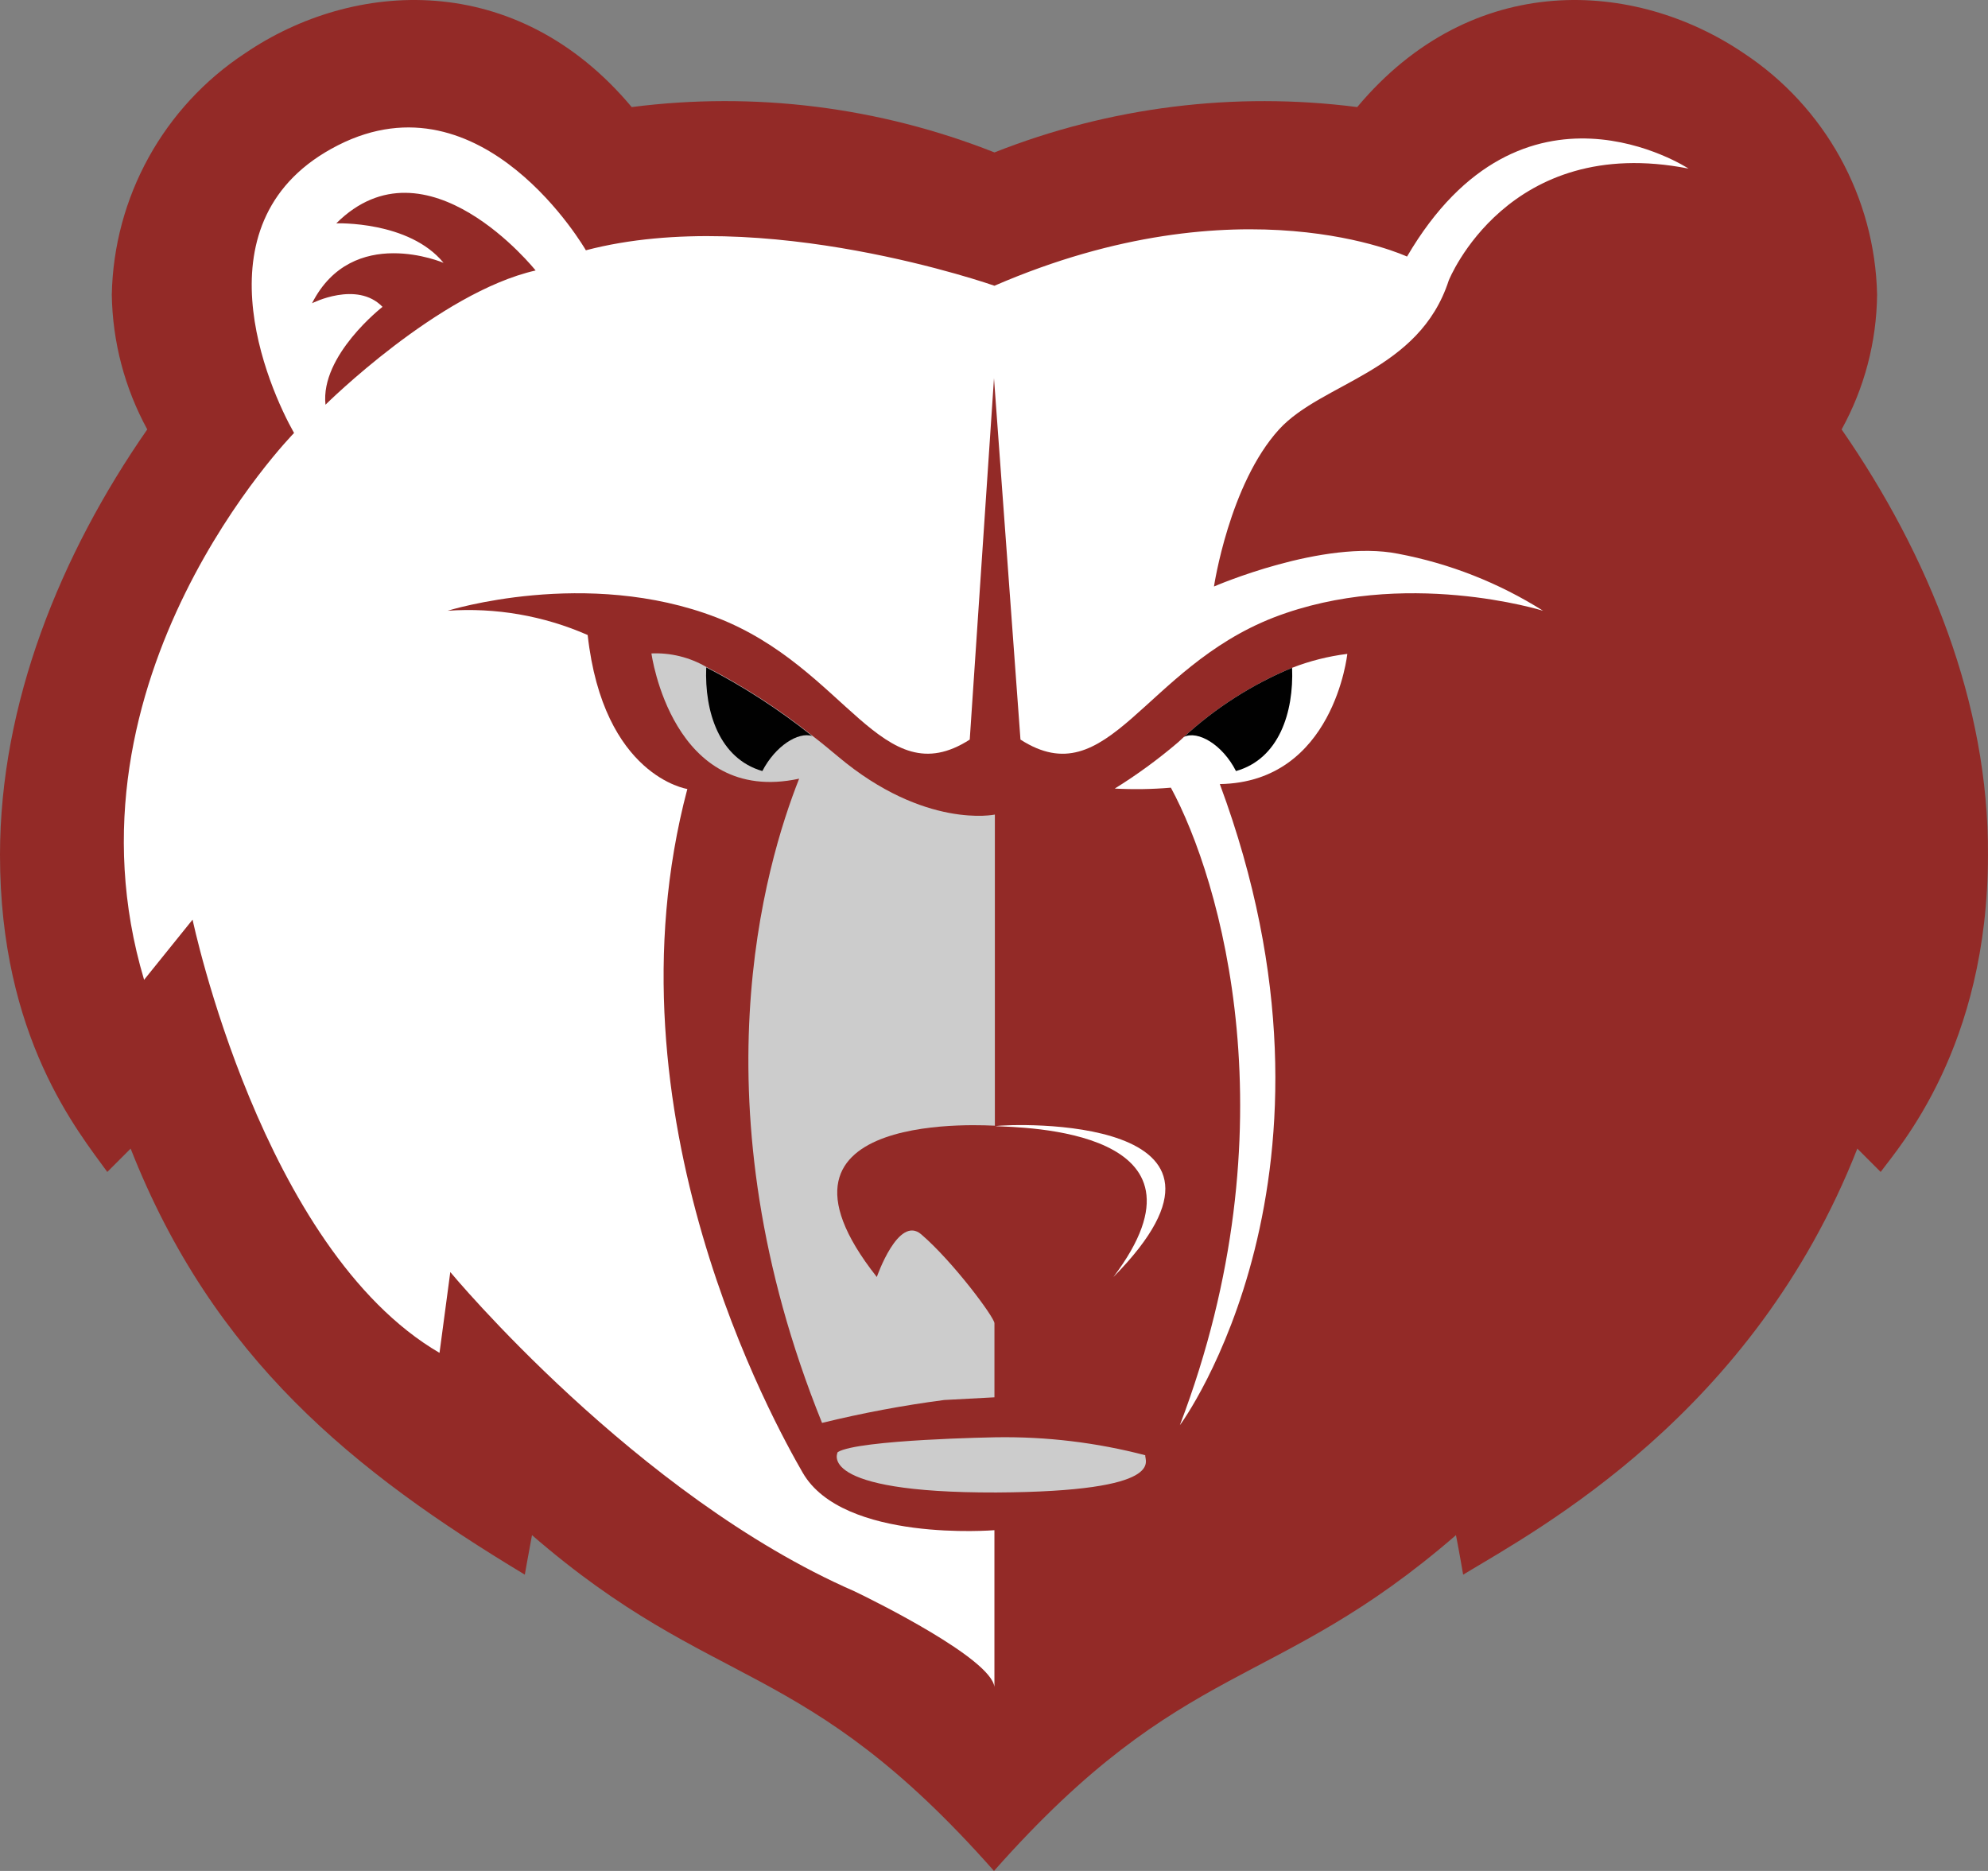 <?xml version="1.0" encoding="UTF-8"?>
<svg id="Layer_1" xmlns="http://www.w3.org/2000/svg" xmlns:rdf="http://www.w3.org/1999/02/22-rdf-syntax-ns#" xmlns:dc="http://purl.org/dc/elements/1.1/" xmlns:cc="http://creativecommons.org/ns#" version="1.1" viewBox="0 0 152.006 143.063">
  <rect x="0" y="0" width="152.006" height="143.063" fill="#808080" stroke="none"/>
  <!-- Generator: Adobe Illustrator 29.6.1, SVG Export Plug-In . SVG Version: 2.1.1 Build 9)  -->
  <path d="M140.814,32.836c1.742-3.156,2.673-6.694,2.712-10.299-.161-7.457-3.972-14.359-10.195-18.468-8.307-5.63-20.734-6.419-29.556,4.119-9.39-1.205-18.933-.012-27.737,3.467-8.804-3.482-18.347-4.675-27.737-3.467C39.477-2.351,27.016-1.561,18.743,4.069c-6.235,4.099-10.049,11.008-10.195,18.468.055,3.602.986,7.136,2.712,10.299C4.6,42.413,0,53.81,0,65.379c0,13.937,5.973,21.146,8.204,24.236l1.785-1.785c6.316,16.066,17.095,24.716,30.14,32.577,0,0,.275-1.579.549-3.021,14.04,12.152,20.734,9.166,35.324,25.677,14.555-16.443,21.421-13.628,35.324-25.677.275,1.407.549,3.021.549,3.021,5.801-3.502,22.176-12.29,30.14-32.577l1.785,1.785c1.373-1.888,8.204-9.509,8.204-24.236.069-11.569-4.531-22.931-11.191-32.543" fill="#932a27"/>
  <path d="M136.798,33.042c13.388-20.563-16.992-41.949-31.685-21.249-9.834-1.609-19.923-.37-29.076,3.57-9.153-3.94-19.242-5.179-29.076-3.57-14.727-20.7-45.073.687-31.685,21.249C.034,53.982,1.545,74.647,8.616,84.362l2.918-2.918s4.154,20.185,26.124,33.47l.79-4.36c13.525,14.452,25.883,14.109,37.555,27.325,11.672-13.182,24.03-12.873,37.555-27.325l.79,4.36c21.97-13.251,26.124-33.47,26.124-33.47l2.918,2.918c7.175-9.749,8.685-30.346-6.591-51.321" fill="#932a27"/>
  <path d="M76.174,109.902s-10.539.172-12.118,1.133c0,0-1.819,3.124,12.118,3.09,13.251-.069,11.294-2.472,11.397-2.849-3.719-.971-7.553-1.433-11.397-1.373" fill="#ccc"/>
  <path d="M67.043,97.647s1.648-4.772,3.398-3.261c2.437,2.094,5.596,6.351,5.596,6.797v5.664l-3.845.206c-3.142.412-6.259.997-9.337,1.751-9.818-24.304-4.36-42.67-1.751-49.261-9.715,2.094-11.294-9.578-11.294-9.578,1.466-.063,2.919.294,4.188,1.03,2.868,1.478,5.582,3.237,8.101,5.252h0c.721.549,1.373,1.099,1.991,1.613,6.625,5.561,11.98,4.428,11.98,4.428v23.789c-.034.034-19.327-1.476-9.028,11.569" fill="#ccc"/>
  <path d="M85.134,97.647c12.29-12.461-7.758-11.74-9.028-11.534,2.06.103,17.576.206,9.028,11.534" fill="#fff"/>
  <path d="M93.27,59.955c11.054,29.762-2.952,48.918-3.055,49.021,8.685-22.794,3.124-41.709-.687-48.746-1.427.122-2.861.145-4.291.069,1.7-1.055,3.318-2.237,4.84-3.536.137-.137.275-.24.446-.412,2.427-2.232,5.228-4.022,8.273-5.287h0c1.358-.527,2.776-.884,4.222-1.064,0,0-1.03,9.818-9.749,9.955" fill="#fff"/>
  <path d="M110.777,21.439s4.497-11.26,18.331-8.548c0,0-12.701-8.342-21.524,6.728,0,0-12.667-5.939-31.548,2.231,0,0-17.748-6.248-31.239-2.712,0,0-7.861-13.663-18.949-8.033s-5.287,18.606-3.364,22.004c0,0-18.366,18.709-11.466,41.812l3.707-4.6s5.287,25.197,18.881,33.127l.824-6.179s14.212,17.13,30.895,24.407c1.579.755,10.436,5.149,10.71,7.312v-11.981s-11.569.961-14.658-4.394c-2.094-3.639-15.413-27.394-8.822-52.282,0,0-6.419-.961-7.621-11.775-3.367-1.477-7.043-2.113-10.71-1.854,0,0,10.607-3.33,20.563.515,9.955,3.845,12.633,13.663,19.361,9.337l1.854-27.634,2.025,27.634c6.728,4.325,9.406-5.458,19.361-9.337,9.955-3.845,20.597-.515,20.597-.515-3.389-2.138-7.151-3.617-11.088-4.36-5.699-1.133-14.075,2.506-14.075,2.506,0,0,1.167-7.827,4.978-12.015,3.296-3.604,10.71-4.394,12.976-11.397ZM24.888,30.948c-.412-3.776,4.36-7.484,4.36-7.484-1.957-2.025-5.389-.275-5.389-.275,3.09-6.076,10.058-3.09,10.058-3.09-2.643-3.227-8.204-3.021-8.204-3.021,6.9-6.866,15.242,3.604,15.242,3.604-7.415,1.682-16.066,10.264-16.066,10.264Z" fill="#fff"/>
  <path d="M62.1,56.282c-1.064-.343-2.815.755-3.81,2.678-3.296-.961-4.428-4.531-4.291-7.93h0c2.868,1.478,5.582,3.237,8.101,5.252" fill="#010101"/>
  <path d="M94.505,58.959c-1.03-2.025-2.918-3.124-3.982-2.609,2.427-2.232,5.228-4.022,8.273-5.287h0c.137,3.398-.996,6.969-4.291,7.896" fill="#010101"/>
</svg>